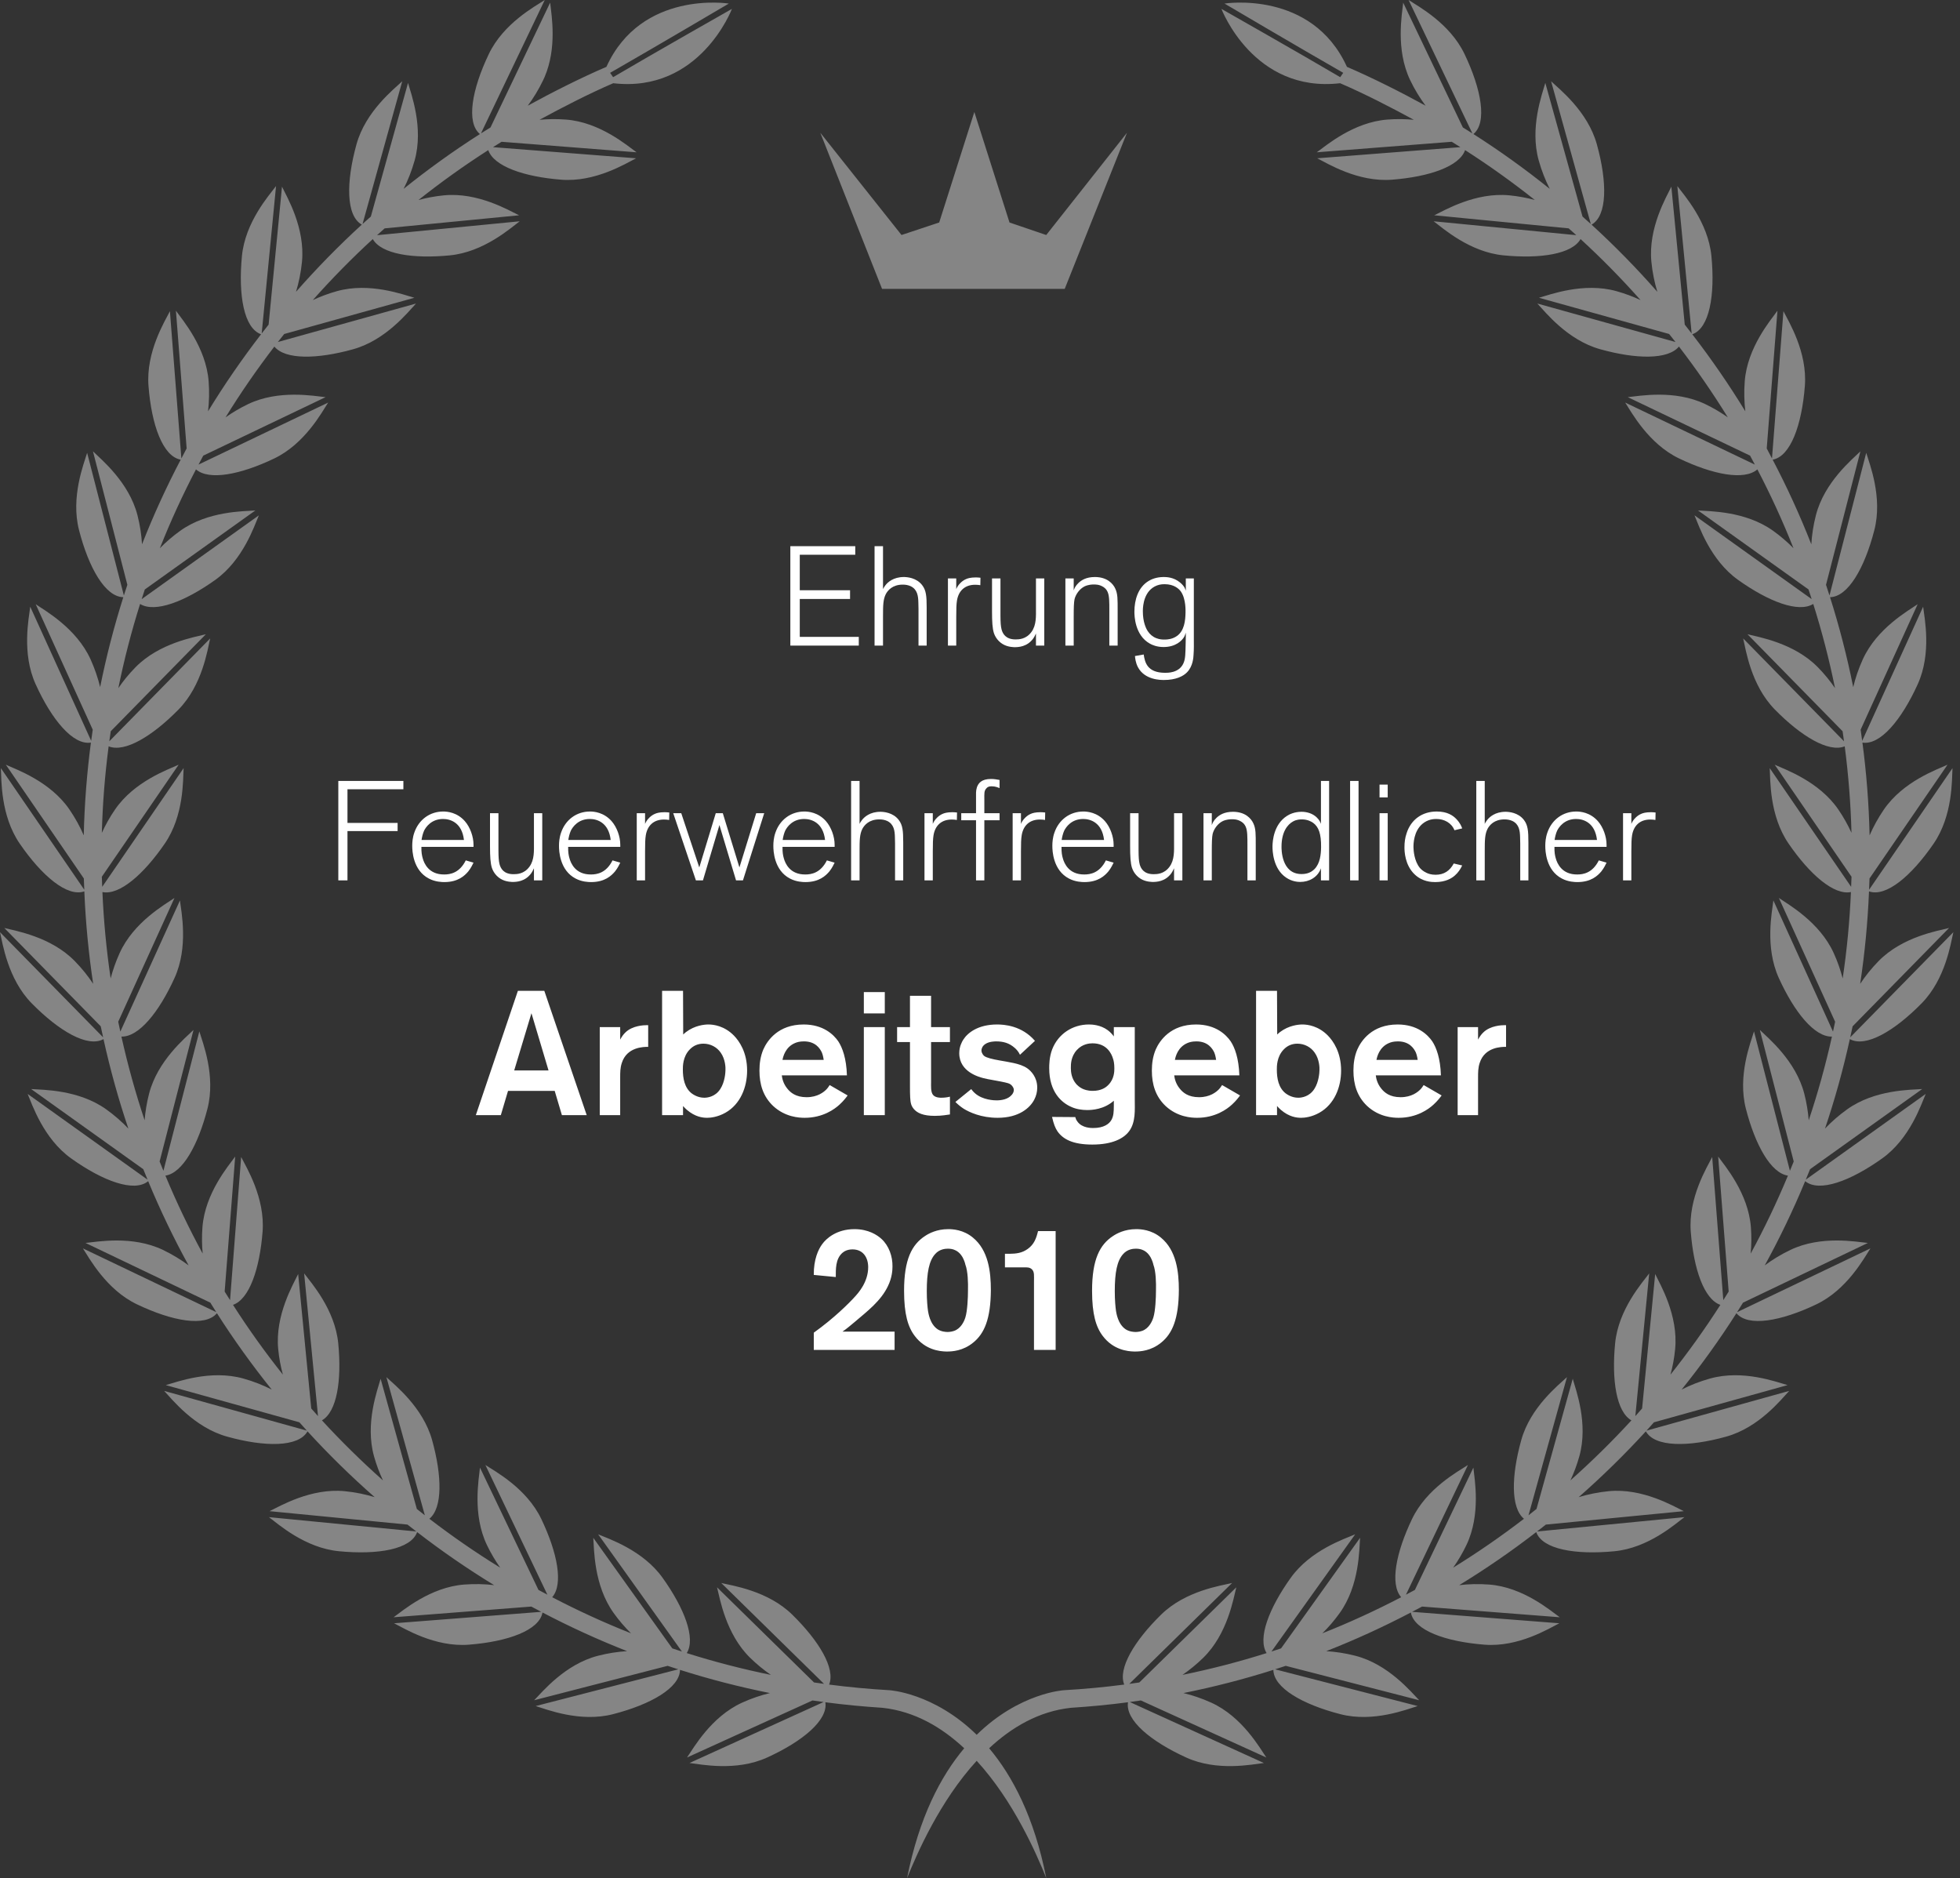 <svg xmlns="http://www.w3.org/2000/svg" width="167" height="160" viewBox="0 0 167 160">
    <rect x="0" y="0" width="167" height="160" fill="#333333" stroke="none"/>
    <g fill="#FFF" fill-rule="evenodd">
        <path d="M120.018 0c.828.542 3.514 1.983 4.767 4.605 1.441 3.016 1.945 5.825.758 6.816 2.255 1.437 4.424 2.997 6.501 4.668-.365-.724-.693-1.537-.94-2.425-.78-2.797.296-5.648.563-6.602l3.169 11.386c.237.21.474.419.707.632L132.16 6.924c.721.677 3.115 2.562 3.896 5.362.898 3.231.903 6.093-.45 6.851 1.972 1.803 3.843 3.715 5.606 5.722-.236-.776-.418-1.636-.507-2.554-.281-2.89 1.272-5.512 1.701-6.403l1.142 11.753c.199.25.394.5.588.753l-1.221-12.558c.592.792 2.623 3.066 2.904 5.958.325 3.336-.166 6.154-1.63 6.669 1.62 2.1 3.133 4.29 4.52 6.563-.093-.792-.12-1.656-.05-2.558.225-2.895 2.21-5.207 2.787-6.011l-.913 11.733c.152.281.3.566.448.85l.975-12.545c.445.882 2.051 3.474 1.826 6.372-.259 3.328-1.224 6.007-2.744 6.278 1.223 2.334 2.325 4.737 3.294 7.21.047-.785.17-1.624.392-2.484.725-2.811 3.082-4.743 3.79-5.436l-2.93 11.372c.1.302.198.604.295.908l3.131-12.153c.285.946 1.415 3.778.69 6.592-.83 3.22-2.238 5.682-3.774 5.706.793 2.5 1.454 5.055 1.976 7.661.183-.76.45-1.562.815-2.366 1.203-2.644 3.858-4.137 4.676-4.696l-4.86 10.69c.046.316.09.632.132.948l5.194-11.427c.117.982.74 3.967-.464 6.611-1.375 3.028-3.191 5.21-4.708 4.965.343 2.594.55 5.23.61 7.903.314-.722.717-1.47 1.22-2.204 1.644-2.395 4.517-3.403 5.42-3.813l-6.646 9.69c-.01.321-.024.64-.037.96l7.107-10.36c-.056.986.038 4.034-1.606 6.43-1.884 2.747-4.054 4.582-5.507 4.07-.11 2.664-.363 5.292-.753 7.876.431-.652.956-1.315 1.574-1.944 2.033-2.073 5.04-2.568 5.999-2.814l-8.217 8.377c-.064.316-.135.627-.203.94l8.787-8.96c-.227.964-.663 3.98-2.698 6.056-2.328 2.373-4.78 3.802-6.122 3.054-.571 2.594-1.276 5.139-2.117 7.622.539-.567 1.17-1.128 1.888-1.64 2.362-1.69 5.41-1.654 6.396-1.73l-9.556 6.83c-.118.299-.243.594-.365.89l10.22-7.303c-.39.907-1.344 3.803-3.708 5.493-2.71 1.937-5.376 2.918-6.565 1.94-1.02 2.462-2.169 4.857-3.442 7.172.637-.474 1.37-.927 2.184-1.316 2.619-1.253 5.613-.69 6.6-.593l-10.637 5.087c-.167.27-.336.54-.507.81l11.364-5.434c-.54.826-1.983 3.512-4.604 4.765-3.017 1.443-5.824 1.947-6.815.758-1.438 2.257-2.998 4.426-4.668 6.503.722-.367 1.537-.694 2.423-.94 2.799-.78 5.649.295 6.603.561l-11.386 3.17c-.21.236-.42.474-.633.708l12.158-3.384c-.677.72-2.564 3.115-5.364 3.894-3.231.9-6.092.905-6.85-.449-1.804 1.972-3.716 3.842-5.723 5.606.776-.236 1.636-.418 2.554-.508 2.891-.28 5.512 1.274 6.404 1.702l-11.754 1.143c-.249.197-.5.393-.752.588l12.557-1.221c-.792.592-3.066 2.622-5.958 2.904-3.336.324-6.153-.167-6.668-1.631-2.101 1.622-4.29 3.132-6.564 4.52.792-.094 1.656-.12 2.559-.05 2.895.225 5.207 2.21 6.01 2.786l-11.733-.911c-.28.152-.565.298-.848.448l12.543.975c-.882.445-3.474 2.05-6.371 1.824-3.327-.258-6.007-1.224-6.279-2.742-2.332 1.221-4.737 2.324-7.209 3.292.784.05 1.624.172 2.483.394 2.813.724 4.745 3.08 5.436 3.788l-11.372-2.93c-.3.1-.604.199-.907.296l12.153 3.13c-.947.285-3.778 1.417-6.591.692-3.221-.83-5.684-2.24-5.708-3.775-2.497.793-5.055 1.454-7.66 1.976.76.184 1.561.45 2.366.816 2.643 1.202 4.136 3.858 4.695 4.674l-10.69-4.86c-.316.047-.631.09-.947.133l11.427 5.195c-.982.117-3.966.738-6.612-.464-3.027-1.376-5.21-3.191-4.964-4.71-1.606.212-3.23.366-4.867.472-2.734.295-5.041 1.653-6.965 3.445 1.998 2.374 3.844 5.878 4.87 11.068-.85-2.107-2.787-6.562-5.931-9.997-3.144 3.435-5.082 7.89-5.933 9.997 1.027-5.19 2.874-8.694 4.87-11.068-1.923-1.792-4.23-3.15-6.963-3.445-1.638-.106-3.262-.26-4.868-.472.245 1.519-1.937 3.334-4.965 4.71-2.643 1.202-5.63.58-6.611.464l11.427-5.195c-.316-.042-.632-.086-.946-.133l-10.692 4.86c.56-.816 2.054-3.472 4.696-4.674.805-.366 1.606-.632 2.366-.816-2.605-.522-5.163-1.183-7.66-1.976-.023 1.536-2.487 2.946-5.707 3.775-2.813.725-5.645-.407-6.593-.692l12.154-3.13c-.304-.097-.607-.195-.908-.296l-11.372 2.93c.693-.708 2.624-3.064 5.436-3.788.859-.222 1.699-.345 2.483-.394-2.47-.968-4.875-2.07-7.209-3.292-.271 1.518-2.951 2.484-6.277 2.742-2.898.226-5.49-1.379-6.372-1.824l12.542-.975c-.282-.15-.566-.296-.846-.448l-11.735.911c.805-.576 3.116-2.56 6.01-2.786.903-.07 1.767-.044 2.56.05-2.274-1.388-4.463-2.898-6.564-4.52-.516 1.464-3.333 1.955-6.667 1.63-2.893-.281-5.168-2.311-5.959-2.903l12.558 1.221c-.252-.195-.505-.39-.754-.588l-11.752-1.143c.892-.428 3.513-1.983 6.404-1.702.918.09 1.776.272 2.553.508-2.008-1.764-3.92-3.634-5.721-5.606-.76 1.354-3.62 1.349-6.853.45-2.8-.78-4.685-3.175-5.363-3.895l12.159 3.384c-.215-.234-.424-.472-.634-.709l-11.386-3.169c.955-.266 3.804-1.34 6.602-.562.888.247 1.701.574 2.423.941-1.668-2.077-3.23-4.246-4.667-6.503-.991 1.189-3.798.685-6.816-.758-2.62-1.253-4.063-3.939-4.604-4.765l11.364 5.433c-.17-.269-.338-.54-.505-.81l-10.636-5.086c.984-.096 3.98-.66 6.598.593.813.39 1.546.842 2.185 1.316-1.274-2.315-2.424-4.71-3.444-7.171-1.188.977-3.855-.004-6.565-1.941-2.362-1.69-3.317-4.586-3.707-5.493l10.22 7.304c-.121-.297-.247-.592-.364-.89l-9.557-6.83c.986.075 4.035.04 6.396 1.729.718.512 1.349 1.073 1.89 1.64-.843-2.483-1.547-5.028-2.12-7.622-1.341.748-3.793-.681-6.122-3.054C.662 83.392.226 80.375 0 79.412l8.787 8.959c-.069-.313-.14-.624-.204-.94L.367 79.054c.96.246 3.964.74 5.998 2.814.617.63 1.143 1.292 1.574 1.944-.39-2.584-.643-5.212-.753-7.877-1.453.513-3.622-1.322-5.507-4.069C.036 69.47.129 66.422.073 65.436l7.108 10.36c-.015-.32-.028-.639-.038-.96l-6.645-9.69c.901.41 3.775 1.418 5.418 3.813.503.733.907 1.482 1.22 2.204.061-2.673.269-5.31.61-7.903-1.516.245-3.333-1.937-4.707-4.965-1.204-2.644-.58-5.63-.463-6.611L7.768 63.11c.042-.316.086-.632.134-.947l-4.86-10.69c.816.558 3.473 2.051 4.674 4.695.365.804.632 1.605.816 2.366.523-2.606 1.184-5.162 1.976-7.66-1.537-.025-2.944-2.488-3.773-5.707-.726-2.814.404-5.646.689-6.592l3.13 12.153c.097-.304.195-.606.297-.908l-2.93-11.372c.707.693 3.065 2.625 3.79 5.436.221.86.343 1.699.39 2.483.97-2.472 2.072-4.875 3.295-7.209-1.52-.271-2.486-2.95-2.744-6.278-.224-2.898 1.38-5.49 1.825-6.372l.976 12.544c.15-.283.295-.568.449-.849l-.912-11.733c.576.804 2.56 3.116 2.786 6.01.07.903.042 1.767-.05 2.56 1.386-2.274 2.899-4.463 4.518-6.564-1.464-.515-1.953-3.333-1.63-6.669.281-2.892 2.312-5.166 2.906-5.958l-1.223 12.558c.195-.252.39-.504.59-.753l1.14-11.753c.431.891 1.984 3.513 1.703 6.403-.09.918-.272 1.778-.509 2.554 1.764-2.007 3.634-3.919 5.606-5.722-1.353-.758-1.346-3.62-.45-6.851.781-2.8 3.175-4.685 3.896-5.362L30.891 19.08c.231-.213.47-.422.706-.632l3.169-11.386c.268.954 1.343 3.805.564 6.602-.249.888-.575 1.701-.942 2.425 2.08-1.671 4.247-3.23 6.502-4.668-1.187-.991-.684-3.8.758-6.816C42.902 1.983 45.587.542 46.415 0L40.98 11.364c.269-.171.54-.34.812-.506L46.876.223l.012.105c.116 1.041.575 3.764-.485 6.23l-.12.264c-.388.812-.84 1.545-1.315 2.182 2.055-1.129 4.523-2.374 6.693-3.306l.003.006C54.653-.88 62.099.304 62.099.304s-6.038 3.56-9.527 5.564l-.587.337c.087.123.173.246.255.37C55.566 4.612 62.363.756 62.363.756S59.637 7.946 52.25 7.09c-2.069.89-4.333 2.056-6.28 3.115.71-.065 1.467-.08 2.257-.018 2.896.224 5.206 2.21 6.011 2.787l-11.501-.895c-.247.151-.49.304-.733.457l12.196.949c-.883.445-3.475 2.05-6.372 1.824-3.162-.245-5.746-1.13-6.226-2.52-2.056 1.315-4.038 2.735-5.943 4.248.674-.181 1.399-.322 2.167-.396 2.893-.28 5.513 1.272 6.404 1.7l-11.454 1.114c-.217.192-.436.384-.65.58l12.157-1.184c-.794.592-3.066 2.623-5.96 2.904-3.146.306-5.832-.112-6.56-1.388-1.792 1.644-3.496 3.38-5.112 5.197.63-.292 1.317-.555 2.056-.761 2.797-.778 5.647.296 6.602.563l-11.092 3.087c-.183.228-.362.454-.542.682l11.772-3.277c-.678.721-2.564 3.117-5.363 3.896-3.049.848-5.77.902-6.706-.23-1.485 1.934-2.876 3.946-4.161 6.03.576-.405 1.219-.792 1.923-1.129 2.62-1.253 5.615-.69 6.6-.592l-10.42 4.982c-.138.253-.272.509-.406.763l11.047-5.284c-.54.827-1.982 3.514-4.603 4.767-2.868 1.372-5.55 1.896-6.66.925-1.135 2.176-2.166 4.415-3.076 6.715.506-.514 1.086-1.02 1.738-1.487 2.365-1.688 5.41-1.653 6.398-1.729l-9.42 6.732c-.092.273-.18.547-.267.822l9.986-7.138c-.39.91-1.345 3.804-3.708 5.495-2.597 1.855-5.155 2.836-6.413 2.055-.738 2.34-1.358 4.732-1.853 7.169.409-.598.894-1.2 1.461-1.776 2.032-2.073 5.039-2.569 5.997-2.814l-8.106 8.265c-.041.284-.081.568-.12.853l8.593-8.76c-.226.962-.663 3.98-2.695 6.054-2.235 2.278-4.586 3.69-5.957 3.138-.317 2.42-.513 4.877-.578 7.367.301-.655.67-1.328 1.125-1.988 1.642-2.395 4.515-3.403 5.418-3.813L8.677 74.69c.007.287.022.572.032.858l6.936-10.113c-.056.987.04 4.035-1.606 6.431-1.802 2.626-3.868 4.424-5.312 4.127.108 2.487.342 4.944.701 7.359.182-.698.432-1.427.765-2.158 1.2-2.645 3.856-4.138 4.673-4.697L10.073 87.04c.057.282.12.561.18.842l5.08-11.175c.117.981.74 3.966-.463 6.61-1.321 2.906-3.046 5.037-4.525 4.988.54 2.425 1.2 4.803 1.977 7.128.057-.72.177-1.483.379-2.26.723-2.813 3.079-4.745 3.788-5.436L13.6 98.946c.105.267.216.529.325.794l3.06-11.877c.284.948 1.415 3.778.69 6.592-.794 3.086-2.12 5.48-3.582 5.696.947 2.275 2.007 4.493 3.175 6.642-.065-.71-.08-1.468-.019-2.257.227-2.895 2.21-5.207 2.79-6.011l-.897 11.502c.15.245.304.489.459.731l.946-12.195c.446.883 2.05 3.474 1.826 6.372-.247 3.163-1.13 5.745-2.52 6.226 1.314 2.056 2.736 4.038 4.249 5.942-.183-.672-.324-1.4-.398-2.166-.28-2.891 1.272-5.512 1.7-6.405l1.114 11.454c.192.217.383.436.578.652l-1.182-12.158c.594.793 2.623 3.066 2.906 5.959.306 3.146-.113 5.833-1.39 6.56 1.645 1.792 3.381 3.497 5.199 5.114-.294-.628-.558-1.316-.763-2.055-.778-2.799.298-5.65.563-6.603l3.087 11.093c.226.18.454.361.682.539l-3.276-11.77c.72.676 3.115 2.563 3.895 5.363.848 3.047.902 5.768-.232 6.704 1.936 1.486 3.948 2.877 6.034 4.163-.406-.575-.793-1.22-1.13-1.924-1.254-2.62-.69-5.615-.594-6.6l4.984 10.42c.253.139.506.271.76.406l-5.282-11.048c.828.542 3.513 1.983 4.766 4.605 1.371 2.867 1.896 5.549.925 6.66 2.177 1.135 4.416 2.164 6.716 3.074-.513-.504-1.02-1.085-1.485-1.738-1.69-2.362-1.654-5.41-1.73-6.397l6.733 9.42.818.267-7.136-9.986c.91.39 3.806 1.345 5.493 3.708 1.857 2.596 2.84 5.157 2.057 6.412 2.34.738 4.732 1.36 7.169 1.856-.596-.41-1.2-.897-1.775-1.461-2.074-2.034-2.568-5.04-2.815-6l8.265 8.106c.285.043.569.081.853.12l-8.759-8.593c.962.227 3.978.663 6.053 2.698 2.279 2.234 3.69 4.584 3.14 5.955 1.693.222 3.406.38 5.135.48 0 0 3.777.21 7.437 3.799 3.66-3.588 7.435-3.799 7.435-3.799 1.73-.1 3.442-.258 5.137-.48-.551-1.37.861-3.721 3.139-5.955 2.075-2.035 5.091-2.471 6.053-2.698l-8.76 8.594c.285-.04.57-.078.853-.12l8.265-8.107c-.245.96-.74 3.966-2.813 6-.576.564-1.179 1.05-1.776 1.461 2.436-.496 4.829-1.118 7.169-1.856-.782-1.255.2-3.816 2.056-6.412 1.69-2.363 4.584-3.317 5.493-3.708l-7.136 9.986c.273-.089.547-.176.82-.268l6.732-9.419c-.075.988-.04 4.035-1.729 6.397-.466.653-.972 1.234-1.486 1.738 2.3-.91 4.539-1.94 6.716-3.075-.972-1.11-.447-3.792.924-6.659 1.254-2.622 3.94-4.063 4.766-4.605l-5.282 11.048c.254-.135.508-.267.761-.405l4.984-10.42c.096.984.66 3.978-.594 6.599-.337.705-.723 1.349-1.129 1.924 2.084-1.286 4.097-2.677 6.032-4.163-1.134-.936-1.08-3.657-.23-6.704.779-2.8 3.173-4.687 3.894-5.364l-3.277 11.771c.23-.178.456-.36.683-.54l3.087-11.092c.266.953 1.342 3.804.563 6.603-.206.739-.47 1.427-.762 2.055 1.818-1.617 3.553-3.322 5.198-5.113-1.276-.728-1.695-3.415-1.389-6.561.281-2.893 2.312-5.166 2.904-5.959l-1.181 12.158c.194-.216.385-.435.577-.652l1.114-11.454c.428.893 1.983 3.514 1.7 6.405-.074.767-.214 1.494-.396 2.166 1.513-1.904 2.934-3.886 4.25-5.942-1.392-.481-2.276-3.063-2.522-6.226-.225-2.898 1.38-5.49 1.826-6.372l.947 12.195c.154-.242.307-.486.457-.731l-.894-11.502c.577.804 2.562 3.116 2.787 6.011.061.789.048 1.548-.018 2.257 1.168-2.15 2.227-4.367 3.174-6.642-1.461-.216-2.787-2.61-3.582-5.696-.725-2.814.406-5.644.691-6.592l3.06 11.877c.108-.265.22-.527.324-.794l-2.887-11.208c.708.691 3.063 2.623 3.788 5.436.2.777.32 1.54.378 2.26.779-2.325 1.437-4.703 1.977-7.128-1.48.049-3.204-2.082-4.525-4.987-1.202-2.645-.58-5.63-.464-6.611l5.08 11.175c.06-.28.123-.56.18-.842l-4.792-10.544c.816.559 3.472 2.052 4.674 4.697.333.731.583 1.46.763 2.158.36-2.415.595-4.872.703-7.359-1.447.297-3.511-1.5-5.313-4.127-1.645-2.396-1.55-5.444-1.606-6.43l6.936 10.112c.01-.286.025-.57.033-.858l-6.545-9.544c.9.41 3.776 1.418 5.419 3.813.453.66.824 1.333 1.123 1.988-.065-2.49-.26-4.946-.576-7.367-1.373.551-3.722-.86-5.957-3.138-2.034-2.074-2.47-5.092-2.696-6.054l8.592 8.76c-.038-.285-.077-.57-.12-.853l-8.105-8.265c.958.245 3.964.74 5.998 2.814.566.575 1.052 1.178 1.461 1.776-.495-2.437-1.117-4.828-1.855-7.17-1.256.782-3.815-.2-6.412-2.054-2.364-1.69-3.318-4.586-3.707-5.495l9.984 7.138c-.087-.275-.175-.549-.266-.822l-9.419-6.732c.987.076 4.033.041 6.397 1.73.652.467 1.232.972 1.738 1.486-.91-2.3-1.941-4.54-3.076-6.715-1.11.971-3.791.447-6.66-.925-2.62-1.253-4.063-3.94-4.604-4.767l11.048 5.284c-.134-.254-.268-.51-.406-.763l-10.42-4.982c.985-.098 3.98-.661 6.6.592.705.337 1.348.724 1.924 1.13-1.286-2.085-2.676-4.097-4.163-6.032-.935 1.133-3.657 1.079-6.705.23-2.798-.778-4.685-3.174-5.362-3.895l11.77 3.277c-.178-.228-.359-.454-.54-.682l-11.092-3.087c.954-.267 3.805-1.341 6.602-.563.74.206 1.427.469 2.055.761-1.615-1.817-3.32-3.553-5.112-5.197-.727 1.276-3.414 1.694-6.56 1.388-2.893-.28-5.167-2.312-5.959-2.904l12.156 1.183c-.214-.195-.433-.387-.65-.579l-11.454-1.114c.891-.428 3.512-1.98 6.403-1.7.768.074 1.495.215 2.168.396-1.906-1.513-3.888-2.933-5.943-4.249-.48 1.391-3.063 2.276-6.227 2.521-2.896.226-5.489-1.379-6.371-1.824l12.196-.949c-.243-.153-.487-.306-.732-.457l-11.503.895c.806-.577 3.116-2.563 6.013-2.787.788-.062 1.547-.047 2.256.018-1.946-1.06-4.21-2.225-6.28-3.115-7.388.856-10.112-6.333-10.112-6.333s6.797 3.856 10.121 5.817c.082-.123.168-.246.257-.37-3.347-1.909-10.116-5.9-10.116-5.9s7.448-1.184 10.436 5.4l.002-.006c2.17.932 4.639 2.177 6.695 3.306-.476-.637-.929-1.37-1.317-2.182-1.253-2.62-.689-5.615-.592-6.6l-.001.001 5.086 10.635.406.251.405.255zm-37 9.541l2.996 9.413 3.13 1.066 6.88-8.712-5.306 13.302H75.155l-5.262-13.302 6.92 8.712 3.21-1.066 2.995-9.413z" opacity=".4"/>
        <path d="M80.796 104.71c.375 0 1.29.045 2.1.72 1.32 1.08 1.53 2.91 1.53 4.47-.015 2.46-.555 3.705-1.5 4.47-.87.72-1.815.765-2.22.765h-.082c-.58-.011-1.792-.149-2.678-1.32-.585-.765-.915-1.86-.915-3.855 0-2.67.66-3.93 1.785-4.665.315-.21.99-.585 1.98-.585zm16.018 0c.375 0 1.29.045 2.1.72 1.32 1.08 1.53 2.91 1.53 4.47-.015 2.46-.555 3.705-1.5 4.47-.87.72-1.815.765-2.22.765h-.083c-.58-.011-1.792-.149-2.677-1.32-.585-.765-.915-1.86-.915-3.855 0-2.67.66-3.93 1.785-4.665.315-.21.99-.585 1.98-.585zm-24.011 0c1.2 0 1.95.51 2.295.825.645.585.96 1.5.945 2.355 0 .3-.03.945-.39 1.68-.6 1.26-1.77 2.145-2.79 3.015-.36.3-.705.6-1.08.855h4.44V115h-6.885v-1.47c1.74-1.245 3-2.505 3.54-3.105.24-.27 1.095-1.2 1.095-2.475 0-.825-.435-1.515-1.335-1.515-.48 0-.75.195-.885.315-.57.525-.54 1.38-.54 2.04l-1.875-.18c-.015-1.32.39-2.19.72-2.625.33-.465 1.215-1.275 2.745-1.275zm17.142.165V115H88.1v-5.79c0-.555.045-.84-.165-1.065-.195-.195-.42-.18-.675-.18h-1.635v-1.155h.386c.565-.007 1.065-.056 1.564-.42.54-.39.72-.9.87-1.515h1.5zm-9.179 1.5c-.21 0-.72.03-1.095.465-.51.57-.705 1.56-.705 3.15 0 .795.06 1.38.105 1.695.03.15.15 1.11.825 1.56.33.21.705.225.84.225l.055-.001c.15-.005.446-.035.695-.179.51-.285.72-.9.765-1.05.18-.57.225-1.71.225-2.31.015-.615 0-1.62-.225-2.205-.015-.09-.09-.345-.225-.6-.15-.255-.465-.75-1.26-.75zm16.018 0c-.21 0-.72.03-1.095.465-.51.57-.705 1.56-.705 3.15 0 .795.06 1.38.105 1.695.03.15.15 1.11.825 1.56.33.21.705.225.84.225l.055-.001c.15-.005.445-.035.695-.179.51-.285.72-.9.765-1.05.18-.57.225-1.71.225-2.31.015-.615 0-1.62-.225-2.205-.015-.09-.09-.345-.225-.6-.15-.255-.465-.75-1.26-.75zm-3.997-19.1c.255 0 .975.03 1.59.48.27.195.466.45.526.54V87.5h1.784v6.165c0 .87.09 1.935-.48 2.7-.464.63-1.44 1.14-3.134 1.14-1.68 0-2.505-.465-2.97-1.125-.18-.27-.316-.585-.465-1.23l1.98.015c.044.15.075.24.18.375.39.57 1.215.555 1.35.555.9 0 1.365-.345 1.56-.705.174-.325.193-.65.195-1.235v-.385c-.84.75-1.89.795-2.266.795-.45 0-.945-.075-1.365-.27-.794-.345-1.875-1.245-1.875-3.3 0-.24 0-.945.255-1.605.51-1.305 1.725-2.115 3.135-2.115zm16.02-2.865l.016 3.72c.075-.075.165-.15.24-.21.75-.57 1.575-.645 1.904-.645.45 0 1.365.12 2.175.945.45.465 1.126 1.41 1.126 2.985 0 1.41-.57 2.865-1.846 3.585-.66.375-1.275.435-1.56.435-.39 0-1.02-.075-1.724-.675-.12-.105-.226-.21-.33-.33V95h-1.786V84.41h1.785zm-40.335 2.865c1.68 0 2.566.87 2.956 1.44.344.525.69 1.44.734 2.895h-5.55c.03.225.106.69.48 1.14.255.315.706.72 1.636.72.93 0 1.47-.435 1.71-.69.06-.06.15-.18.254-.345l1.53.885c-.12.165-.33.45-.69.78-.42.39-1.424 1.125-2.97 1.125-.48 0-1.665-.06-2.684-1.005-.856-.81-1.17-1.845-1.17-3.015 0-.63.09-1.23.33-1.8.33-.75 1.26-2.13 3.434-2.13zm16.486 0c.585 0 2.1.09 3.225 1.395l-1.276 1.185c-.15-.315-.344-.495-.465-.6-.464-.405-.96-.54-1.574-.54-.075 0-.585 0-.915.225-.27.18-.33.42-.33.555.014.255.194.435.24.465.195.15.69.27 1.29.375.404.075.81.135 1.215.225.404.09.855.225 1.184.465.27.195.825.72.825 1.635 0 .36-.09.705-.254 1.02-.36.69-1.29 1.545-3.12 1.545-1.41 0-2.415-.48-2.88-.765-.255-.165-.496-.36-.72-.585l1.35-1.095c.06.075.15.21.344.375.646.555 1.606.585 1.816.585.45 0 .975-.105 1.275-.45.12-.12.194-.285.194-.435 0-.06-.014-.18-.12-.315-.195-.27-.434-.285-.99-.405-.495-.105-.99-.165-1.47-.285-.33-.09-2.07-.51-2.07-2.13 0-.57.24-.99.346-1.155.374-.585 1.26-1.29 2.88-1.29zm-26.76-2.865l.014 3.72c.075-.075.165-.15.24-.21.75-.57 1.576-.645 1.906-.645.45 0 1.364.12 2.175.945.45.465 1.124 1.41 1.124 2.985 0 1.41-.57 2.865-1.844 3.585-.66.375-1.276.435-1.56.435-.39 0-1.02-.075-1.725-.675-.12-.105-.225-.21-.33-.33V95h-1.785V84.41h1.785zm43.71 2.865c1.68 0 2.564.87 2.954 1.44.346.525.69 1.44.736 2.895h-5.55c.03.225.105.69.48 1.14.254.315.704.72 1.634.72.93 0 1.47-.435 1.71-.69.06-.06.15-.18.255-.345l1.53.885c-.12.165-.33.45-.69.78-.42.39-1.424 1.125-2.97 1.125-.48 0-1.665-.06-2.684-1.005-.856-.81-1.17-1.845-1.17-3.015 0-.63.09-1.23.33-1.8.33-.75 1.26-2.13 3.434-2.13zm17.174 0c1.68 0 2.566.87 2.956 1.44.344.525.69 1.44.734 2.895h-5.55c.03.225.106.69.48 1.14.255.315.706.72 1.636.72.93 0 1.47-.435 1.71-.69.06-.06.15-.18.254-.345l1.53.885c-.12.165-.33.45-.69.78-.42.39-1.424 1.125-2.97 1.125-.48 0-1.665-.06-2.684-1.005-.856-.81-1.17-1.845-1.17-3.015 0-.63.09-1.23.33-1.8.33-.75 1.26-2.13 3.434-2.13zm-39.75-2.445v2.67h1.606v1.275h-1.606v3.405c0 .3-.044.87.18 1.11.21.24.645.225.69.225.255 0 .51-.03.736-.09v1.515c-.24.03-.675.12-1.29.12-.99 0-1.5-.24-1.8-.6-.15-.18-.21-.36-.225-.435-.076-.24-.09-.765-.09-1.425v-3.825h-1.096V87.5h1.096v-2.67h1.8zm-32.954-.42L49.991 95h-2.114l-.615-2.07h-3.975L42.672 95h-2.13l3.584-10.59h2.25zm29.01 3.09V95h-1.785v-7.5h1.785zm-20.16-.165v1.845c-.376 0-1.816 0-2.25 1.38-.136.42-.136.795-.136 1.23V95h-1.74v-7.5h1.74v1.065c.12-.225.27-.45.45-.615.6-.585 1.575-.615 1.785-.615h.15zm73.094 0v1.845c-.374 0-1.815 0-2.25 1.38-.135.42-.135.795-.135 1.23V95h-1.74v-7.5h1.74v1.065c.12-.225.27-.45.45-.615.6-.585 1.576-.615 1.786-.615h.15zM59.937 88.91c-.465 0-.854.165-1.17.495-.6.615-.585 1.47-.585 1.71 0 .735.136 1.56.765 2.04.15.105.525.36 1.066.36.285 0 .945-.09 1.364-.75.39-.6.435-1.425.435-1.59.016-.195 0-.93-.404-1.5-.33-.48-.886-.765-1.47-.765zm50.61 0c-.465 0-.855.165-1.17.495-.6.615-.585 1.47-.585 1.71 0 .735.135 1.56.766 2.04.15.105.524.36 1.064.36.285 0 .945-.09 1.365-.75.39-.6.436-1.425.436-1.59.014-.195 0-.93-.406-1.5-.33-.48-.885-.765-1.47-.765zm-17.46-.03c-.255 0-.855.045-1.335.57-.524.57-.51 1.26-.51 1.5v.062c.003.277.037.865.48 1.363.076.075.24.24.48.36.15.075.45.195.9.195.72 0 1.126-.285 1.335-.51.51-.51.51-1.17.51-1.41 0-.42-.06-.675-.12-.84-.12-.405-.525-1.29-1.74-1.29zm-47.805-2.565l-1.47 4.875h2.925l-1.455-4.875zm23.22 2.4c-.39 0-.6.075-.75.135-.84.345-1.034 1.185-1.08 1.44h3.51s-.044-.36-.15-.615c-.164-.36-.554-.96-1.53-.96zm33.436 0c-.39 0-.6.075-.75.135-.84.345-1.035 1.185-1.08 1.44h3.51s-.045-.36-.15-.615c-.166-.36-.556-.96-1.53-.96zm17.174 0c-.39 0-.6.075-.75.135-.84.345-1.034 1.185-1.08 1.44h3.51s-.044-.36-.15-.615c-.164-.36-.554-.96-1.53-.96zm-43.724-4.2v1.815h-1.785v-1.815h1.785zm47.026-15.383c.912 0 1.392.348 1.668.636.324.336.444.636.504.804l-.66.156c-.252-.636-.876-.96-1.548-.96-.216 0-.72.024-1.188.42-.744.636-.756 1.704-.756 1.956v.044c.005.254.058 1.15.54 1.744.084.096.252.276.564.42.144.072.396.168.78.168.72 0 1.212-.336 1.548-.96l.72.168c-.156.324-.348.612-.624.852-.264.24-.792.564-1.668.564-.312 0-1.092-.024-1.752-.648-.852-.804-.876-1.992-.876-2.316 0-.432.048-.792.18-1.188.372-1.176 1.332-1.86 2.568-1.86zm-84.648 0c.348 0 1.176.072 1.836.816.456.516.744 1.32.744 2.016v.18h-4.44c-.012.468.048.756.108.96.12.456.528 1.404 1.836 1.392.504 0 1.296-.12 1.836-1.2l.66.192c-.06.12-.204.444-.444.744-.312.372-.876.912-2.04.912-.204 0-.78-.012-1.32-.3-1.368-.708-1.416-2.388-1.416-2.76v-.074c.002-.222.02-.642.18-1.09.372-1.08 1.308-1.788 2.46-1.788zm54.54 0c.348 0 1.176.072 1.836.816.456.516.744 1.32.744 2.016v.18h-4.44c-.012.468.048.756.108.96.12.456.528 1.404 1.836 1.392.504 0 1.296-.12 1.836-1.2l.66.192c-.06.12-.204.444-.444.744-.312.372-.876.912-2.04.912-.204 0-.78-.012-1.32-.3-1.368-.708-1.416-2.388-1.416-2.76v-.074c.002-.222.02-.642.18-1.09.372-1.08 1.308-1.788 2.46-1.788zm-42.036 0c.348 0 1.176.072 1.836.816.456.516.744 1.32.744 2.016v.18h-4.44c-.012.468.048.756.108.96.12.456.528 1.404 1.836 1.392.504 0 1.296-.12 1.836-1.2l.66.192c-.06.12-.204.444-.444.744-.312.372-.876.912-2.04.912-.204 0-.78-.012-1.32-.3-1.368-.708-1.416-2.388-1.416-2.76v-.074c.002-.222.02-.642.18-1.09.372-1.08 1.308-1.788 2.46-1.788zm84.036 0c.348 0 1.176.072 1.836.816.456.516.744 1.32.744 2.016v.18h-4.44c-.012.468.048.756.108.96.12.456.528 1.404 1.836 1.392.504 0 1.296-.12 1.836-1.2l.66.192c-.06.12-.204.444-.444.744-.312.372-.876.912-2.04.912-.204 0-.78-.012-1.32-.3-1.368-.708-1.416-2.388-1.416-2.76v-.074c.002-.222.02-.642.18-1.09.372-1.08 1.308-1.788 2.46-1.788zm-65.772 0c.348 0 1.176.072 1.836.816.456.516.744 1.32.744 2.016v.18h-4.44c-.012.468.048.756.108.96.12.456.528 1.404 1.836 1.392.504 0 1.296-.12 1.836-1.2l.66.192c-.06.12-.204.444-.444.744-.312.372-.876.912-2.04.912-.204 0-.78-.012-1.32-.3-1.368-.708-1.416-2.388-1.416-2.76v-.074c.002-.222.02-.642.18-1.09.372-1.08 1.308-1.788 2.46-1.788zm-26.064.144v3.184c.004.558.021.884.096 1.172.096.348.348.84 1.188.84.288 0 .9-.012 1.356-.636.432-.588.384-1.356.384-2.052v-2.508h.708V75h-.708v-1.032c-.096.216-.168.336-.228.42-.528.732-1.296.744-1.596.744h-.052c-.126-.005-.373-.026-.62-.108-.516-.168-.924-.588-1.092-1.104-.12-.396-.156-.936-.156-1.836v-2.808h.72zm70.776-2.748V75h-.696v-1.032c-.264.756-.996 1.164-1.764 1.164-.216 0-.708-.036-1.188-.36-1.152-.756-1.176-2.352-1.176-2.64v-.055c.007-.43.102-1.851 1.236-2.573.204-.132.636-.348 1.236-.348.468 0 .936.144 1.272.456.264.252.324.42.384.576v-3.66h.696zM97.01 69.276v3.184c.004.558.021.884.096 1.172.096.348.348.84 1.188.84.288 0 .9-.012 1.356-.636.432-.588.384-1.356.384-2.052v-2.508h.708V75h-.708v-1.032c-.096.216-.168.336-.228.42-.528.732-1.296.744-1.596.744h-.052c-.126-.005-.373-.026-.62-.108-.516-.168-.924-.588-1.092-1.104-.12-.396-.156-.936-.156-1.836v-2.808h.72zm-23.772-2.748v3.66c.012-.036.096-.192.192-.312.204-.276.696-.72 1.584-.72.252 0 1.08.048 1.572.708.324.432.372.9.372 1.908V75h-.696v-3.12c0-.18-.012-.36-.012-.552-.012-.564-.084-1.116-.66-1.392-.216-.096-.432-.132-.672-.132-.876 0-1.272.492-1.44.804-.228.456-.24.924-.24 1.92V75h-.72v-8.472h.72zm-16.632 2.664c.096 0 .216 0 .42.024l-.012.636c-.144-.024-.276-.036-.444-.036-.876 0-1.416.516-1.548 1.356-.048.3-.06.684-.06 1.356V75h-.708v-5.724h.708v.912c.036-.096.096-.204.156-.288.072-.108.312-.408.672-.564.156-.072.408-.144.816-.144zm27.828-2.832c.276 0 .468.036.732.084v.696c-.12-.048-.348-.156-.684-.156-.24 0-.348.072-.42.156-.228.228-.192.456-.192.984v1.152h1.296v.6H83.87V75h-.708v-5.124h-1.26v-.6h1.26v-1.092c0-.612-.024-.78.072-1.104.12-.36.396-.72 1.2-.72zm33.804 2.916V75h-.696v-5.724h.696zm-60.192 0l1.536 4.62 1.404-4.62h.6l1.416 4.62 1.428-4.62h.684L63.302 75h-.588l-1.416-4.716L59.894 75h-.6l-1.932-5.724h.684zm57.708-2.748V75h-.72v-8.472h.72zm-10.704 2.628c1.068 0 1.56.588 1.74.984.216.456.204.912.204 1.884V75h-.708v-2.976c0-.768 0-1.224-.132-1.56-.12-.3-.324-.432-.432-.492-.324-.192-.648-.18-.78-.18s-.444.012-.756.156c-.42.204-.756.66-.864 1.092-.06.276-.072.768-.072 1.452V75h-.708v-5.724h.708v1.02c.048-.144.132-.372.408-.636.228-.216.636-.504 1.392-.504zm-23.928.036c.096 0 .216 0 .42.024l-.012.636c-.144-.024-.276-.036-.444-.036-.876 0-1.416.516-1.548 1.356-.048.3-.06.684-.06 1.356V75h-.708v-5.724h.708v.912c.036-.096.096-.204.156-.288.072-.108.312-.408.672-.564.156-.072.408-.144.816-.144zM34.37 66.528v.708h-4.764v2.868h4.272v.696h-4.272V75h-.78v-8.472h5.544zm54.264 2.664c.096 0 .216 0 .42.024l-.012.636c-.144-.024-.276-.036-.444-.036-.876 0-1.416.516-1.548 1.356-.048.3-.06.684-.06 1.356V75h-.708v-5.724h.708v.912c.036-.096.096-.204.156-.288.072-.108.312-.408.672-.564.156-.072.408-.144.816-.144zm37.872-2.664v3.66c.012-.036.096-.192.192-.312.204-.276.696-.72 1.584-.72.252 0 1.08.048 1.572.708.324.432.372.9.372 1.908V75h-.696v-3.12c0-.18-.012-.36-.012-.552-.012-.564-.084-1.116-.66-1.392-.216-.096-.432-.132-.672-.132-.876 0-1.272.492-1.44.804-.228.456-.24.924-.24 1.92V75h-.72v-8.472h.72zm14.136 2.664c.096 0 .216 0 .42.024l-.012.636c-.144-.024-.276-.036-.444-.036-.876 0-1.416.516-1.548 1.356-.048.3-.06.684-.06 1.356V75h-.708v-5.724h.708v.912c.036-.096.096-.204.156-.288.072-.108.312-.408.672-.564.156-.072.408-.144.816-.144zm-29.712.612c-.144 0-.432 0-.744.168-.492.264-.996.912-.996 2.16 0 .192-.024 2.328 1.704 2.328.444 0 .804-.12 1.116-.432.468-.492.54-1.224.552-1.848.012-1.152-.204-1.74-.684-2.088-.156-.108-.48-.288-.948-.288zm-73.176-.036c-.996 0-1.464.684-1.62.996-.108.24-.18.54-.216.792h3.612c-.168-1.476-1.152-1.788-1.776-1.788zm96.54 0c-.996 0-1.464.684-1.62.996-.108.24-.18.54-.216.792h3.612c-.168-1.476-1.152-1.788-1.776-1.788zm-42 0c-.996 0-1.464.684-1.62.996-.108.24-.18.54-.216.792h3.612c-.168-1.476-1.152-1.788-1.776-1.788zm-42.036 0c-.996 0-1.464.684-1.62.996-.108.24-.18.54-.216.792h3.612c-.168-1.476-1.152-1.788-1.776-1.788zm18.264 0c-.996 0-1.464.684-1.62.996-.108.24-.18.54-.216.792h3.612c-.168-1.476-1.152-1.788-1.776-1.788zm49.716-2.928v1.092h-.696V66.84h.696zM99.152 49.156c.228 0 .84.012 1.38.456.228.18.36.372.408.468.06.12.084.204.096.252V49.276h.684v5.112c0 .468.012.924-.024 1.38-.012.204-.036.984-.564 1.512-.312.324-.936.648-1.956.648-.288 0-1.644 0-2.22-1.092-.204-.384-.24-.804-.252-.948l.744-.132c.096.636.276 1.56 1.824 1.56.204 0 1.164.024 1.548-.78.192-.408.18-.84.204-1.728l.012-.624v-.288c-.012.036-.06.204-.12.324-.204.372-.756.9-1.776.9-.576 0-.972-.18-1.164-.288-1.296-.72-1.32-2.4-1.32-2.724 0-.996.312-2.076 1.212-2.616.216-.132.648-.336 1.284-.336zm-13.908.12v3.184c.004.558.021.884.096 1.172.096.348.348.84 1.188.84.288 0 .9-.012 1.356-.636.432-.588.384-1.356.384-2.052v-2.508h.708V55h-.708v-1.032c-.096.216-.168.336-.228.42-.528.732-1.296.744-1.596.744h-.052c-.126-.005-.373-.026-.62-.108-.516-.168-.924-.588-1.092-1.104-.12-.396-.156-.936-.156-1.836v-2.808h.72zm8.04-.12c1.068 0 1.56.588 1.74.984.216.456.204.912.204 1.884V55h-.708v-2.976c0-.768 0-1.224-.132-1.56-.12-.3-.324-.432-.432-.492-.324-.192-.648-.18-.78-.18s-.444.012-.756.156c-.42.204-.756.66-.864 1.092-.06.276-.072.768-.072 1.452V55h-.708v-5.724h.708v1.02c.048-.144.132-.372.408-.636.228-.216.636-.504 1.392-.504zm-18.048-2.628v3.66c.012-.036.096-.192.192-.312.204-.276.696-.72 1.584-.72.252 0 1.08.048 1.572.708.324.432.372.9.372 1.908V55h-.696v-3.12c0-.18-.012-.36-.012-.552-.012-.564-.084-1.116-.66-1.392-.216-.096-.432-.132-.672-.132-.876 0-1.272.492-1.44.804-.228.456-.24.924-.24 1.92V55h-.72v-8.472h.72zm-2.364 0v.732h-4.728v3.024h4.284v.744h-4.284v3.228h5.028V55H67.34v-8.472h5.532zm10.248 2.664c.096 0 .216 0 .42.024l-.012.636c-.144-.024-.276-.036-.444-.036-.876 0-1.416.516-1.548 1.356-.048.3-.06.684-.06 1.356V55h-.708v-5.724h.708v.912c.036-.096.096-.204.156-.288.072-.108.312-.408.672-.564.156-.072.408-.144.816-.144zm16.116.576c-.108 0-.384 0-.66.108-1.102.425-1.192 1.704-1.2 2.122v.098c0 .84.24 1.416.432 1.692.168.252.42.468.708.576.3.12.564.12.684.12h.063c.213-.003.64-.031 1.029-.312.612-.444.708-1.284.72-1.98 0-.12.048-1.164-.396-1.8-.18-.252-.6-.624-1.38-.624z"/>
    </g>
</svg>

